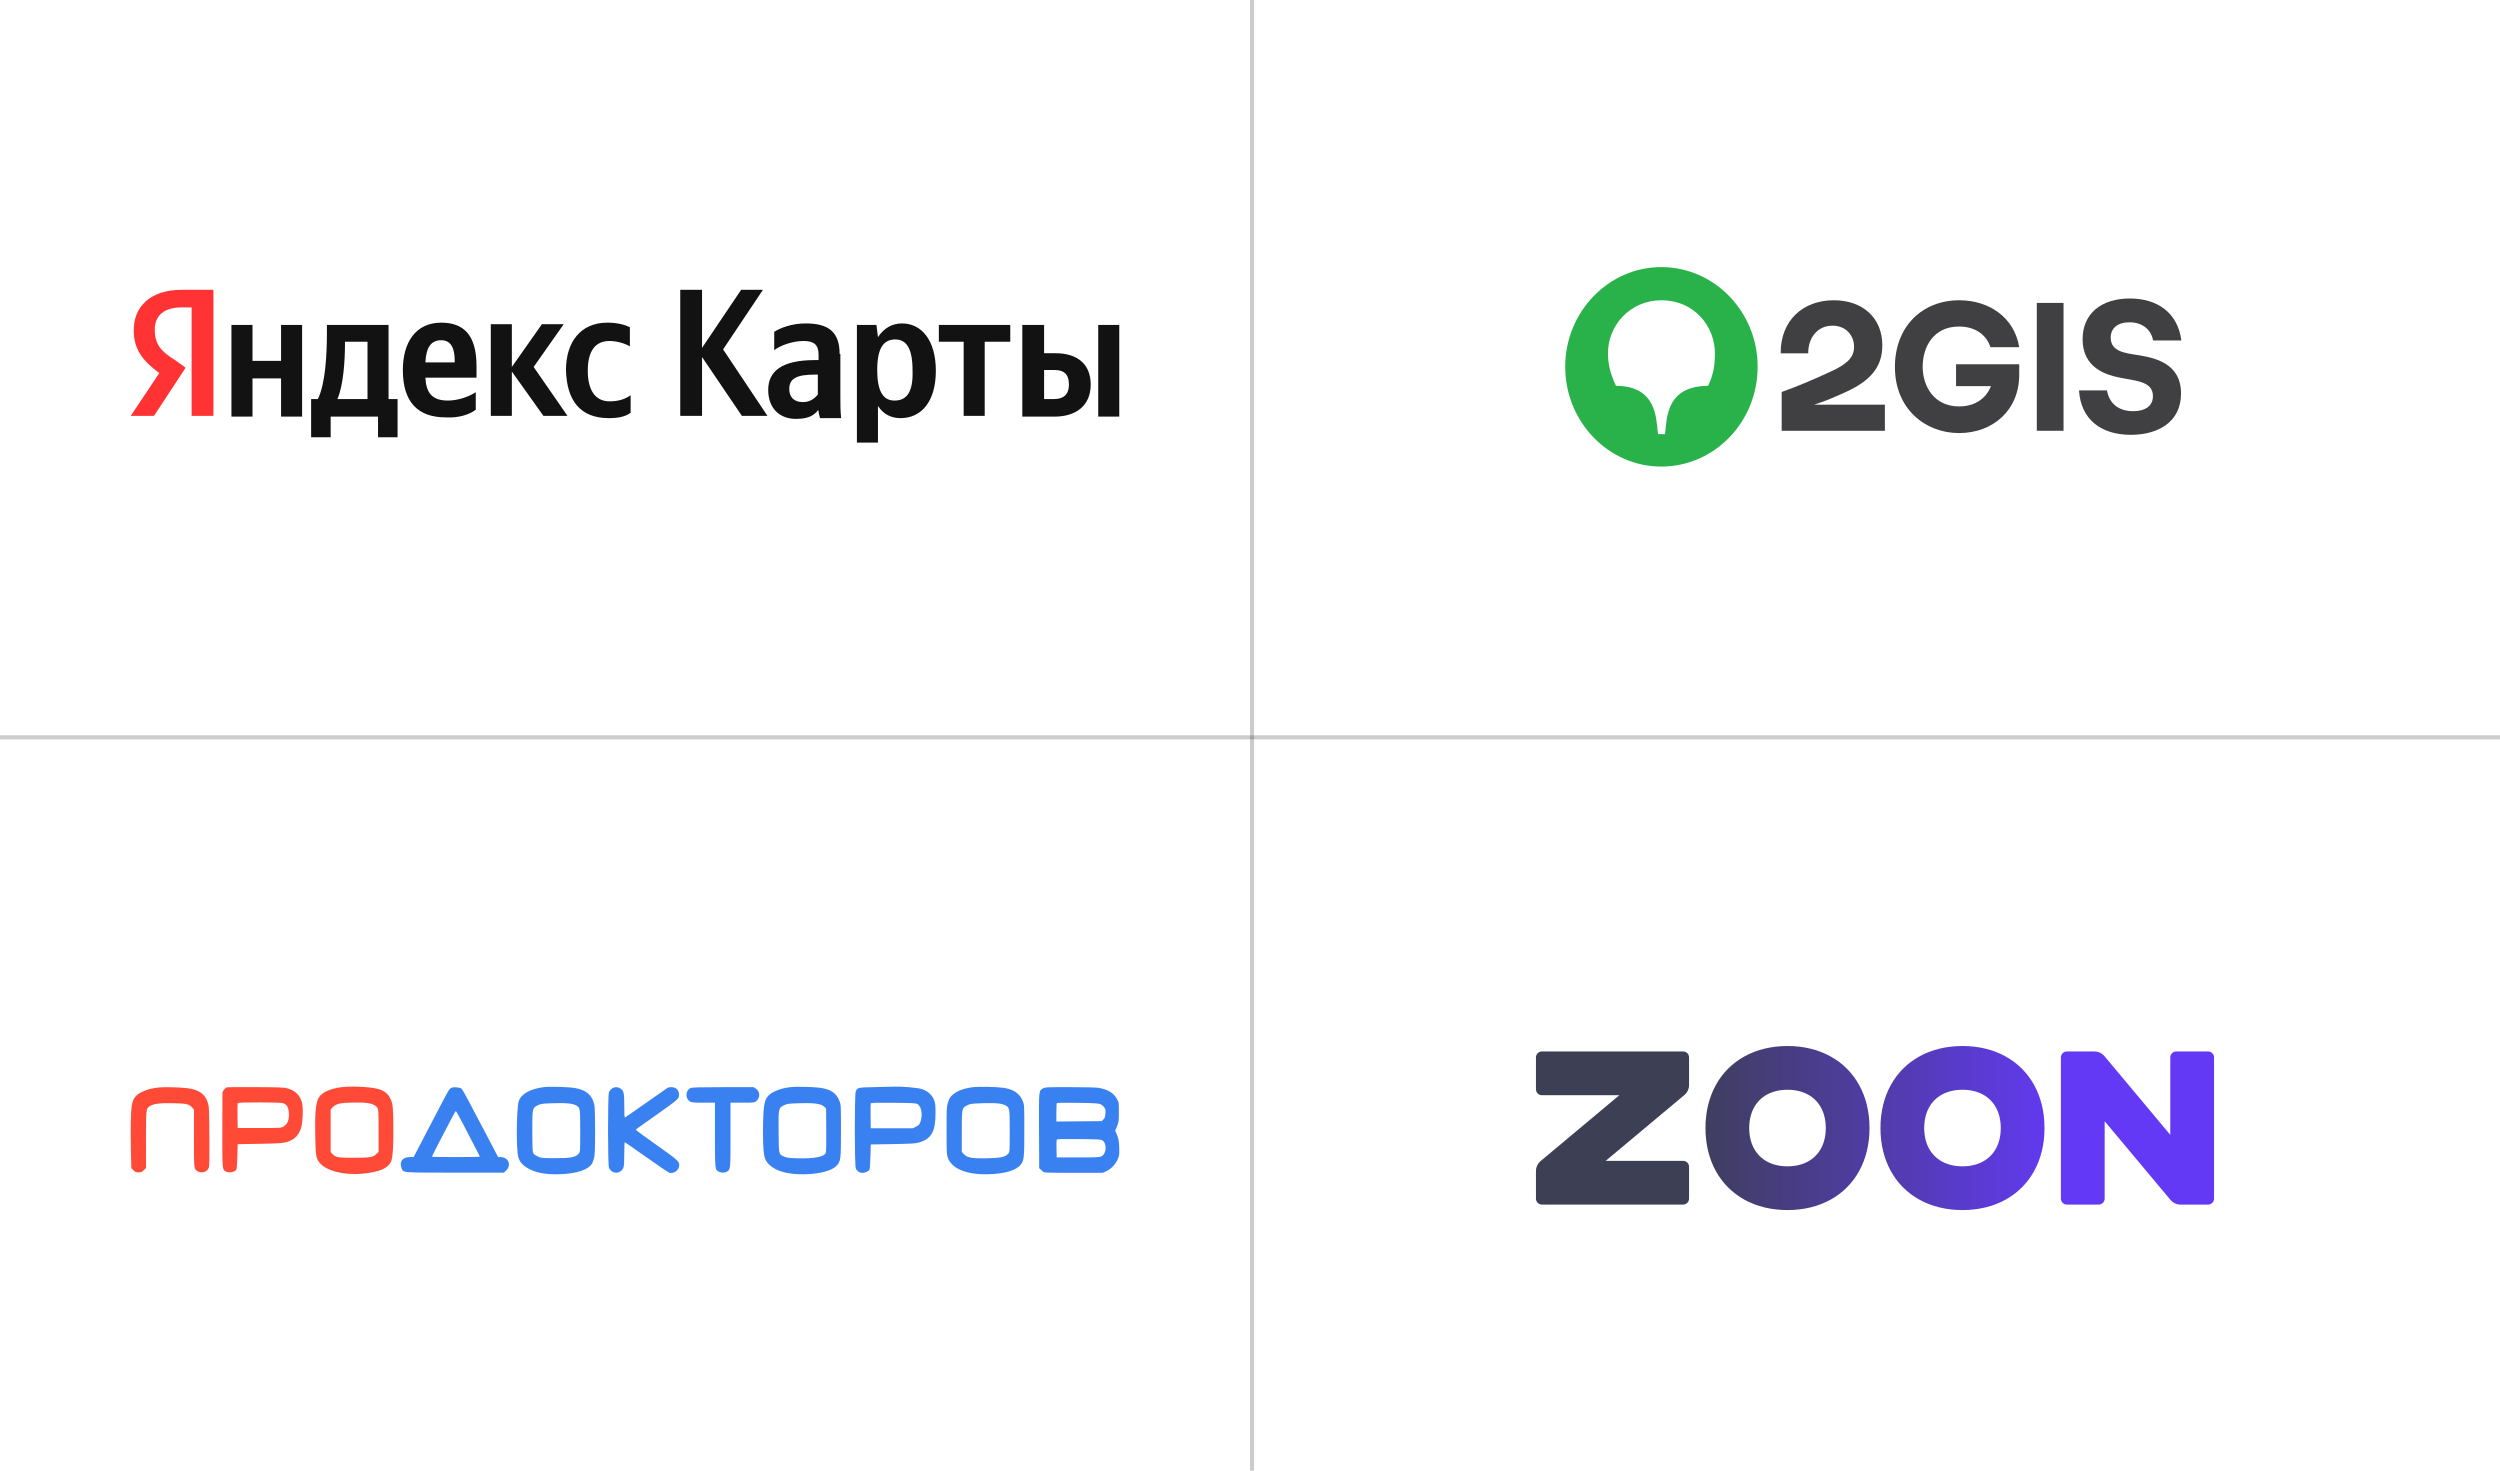<?xml version="1.0" encoding="UTF-8"?> <svg xmlns="http://www.w3.org/2000/svg" width="306" height="180" viewBox="0 0 306 180" fill="none"> <line x1="153.25" y1="-1.09279e-08" x2="153.25" y2="180" stroke="black" stroke-opacity="0.2" stroke-width="0.5"></line> <line x1="306" y1="90.25" x2="-2.18557e-08" y2="90.25" stroke="black" stroke-opacity="0.2" stroke-width="0.5"></line> <path fill-rule="evenodd" clip-rule="evenodd" d="M74.52 51.181C75.716 51.181 76.545 50.994 77.189 50.526V48.376C76.545 48.843 75.716 49.124 74.612 49.124C72.772 49.124 71.944 47.628 71.944 45.384C71.944 42.953 72.864 41.737 74.612 41.737C75.624 41.737 76.637 42.111 77.097 42.392V40.054C76.545 39.774 75.624 39.493 74.336 39.493C71.024 39.493 69.275 41.924 69.275 45.29C69.367 49.03 71.024 51.181 74.52 51.181ZM58.233 50.152V48.002C57.405 48.563 56.025 49.03 54.829 49.03C52.896 49.03 52.16 48.095 52.068 46.225H58.325V44.823C58.325 40.896 56.669 39.493 54.001 39.493C50.872 39.493 49.308 41.924 49.308 45.29C49.308 49.217 51.148 51.087 54.553 51.087C56.209 51.181 57.497 50.713 58.233 50.152ZM66.515 50.9L62.65 45.477V50.9H60.074V39.68H62.65V44.916L66.331 39.68H68.999L65.319 44.916L69.459 50.9H66.515ZM48.756 48.843H47.559V39.774H40.014V40.709C40.014 43.42 39.83 46.973 38.91 48.843H38.082V53.518H40.474V50.994H46.271V53.518H48.664V48.843H48.756ZM34.401 39.774V44.168H30.905V39.774H28.328V50.994H30.905V46.319H34.401V50.994H36.978V39.774H34.401ZM54.001 41.644C55.289 41.644 55.657 42.766 55.657 44.168V44.355H52.068C52.16 42.579 52.712 41.644 54.001 41.644ZM44.983 48.843H41.302C42.038 47.16 42.223 44.075 42.223 42.205V41.831H44.983V48.843ZM90.807 50.9H93.936L88.507 42.766L93.383 35.473H90.715L85.93 42.579V35.473H83.262V50.9H85.93V43.701L90.807 50.9ZM102.769 43.327C102.769 40.615 101.389 39.587 98.628 39.587C96.88 39.587 95.5 40.148 94.764 40.615V42.859C95.5 42.298 96.972 41.737 98.352 41.737C99.641 41.737 100.193 42.205 100.193 43.42V44.075H99.733C95.776 44.075 94.028 45.384 94.028 47.721C94.028 49.965 95.408 51.274 97.432 51.274C98.996 51.274 99.641 50.807 100.101 50.246H100.193C100.193 50.526 100.285 50.9 100.377 51.181H102.953C102.861 50.246 102.861 49.404 102.861 48.469V43.327H102.769ZM100.101 48.282C99.733 48.75 99.18 49.217 98.26 49.217C97.156 49.217 96.604 48.563 96.604 47.628C96.604 46.319 97.524 45.851 99.733 45.851H100.101V48.282ZM107.278 39.774H104.886V54.173H107.462V49.685C108.106 50.713 109.118 51.181 110.222 51.181C112.799 51.181 114.547 49.124 114.547 45.384C114.547 41.644 112.799 39.587 110.407 39.587C109.21 39.587 108.198 40.148 107.462 41.27L107.278 39.774ZM109.486 49.03C108.106 49.03 107.37 47.908 107.37 45.29C107.37 42.672 108.106 41.55 109.578 41.55C110.959 41.55 111.695 42.672 111.695 45.29C111.787 47.908 111.051 49.03 109.486 49.03ZM123.657 41.831V39.774H114.915V41.831H117.952V50.9H120.528V41.831H123.657ZM125.129 39.774V50.994H129.086C131.662 50.994 133.503 49.685 133.503 47.067C133.503 44.542 131.846 43.233 129.178 43.233H127.798V39.774H125.129ZM134.423 39.774V50.994H136.999V39.774H134.423ZM128.994 48.843H127.798V45.29H129.086C130.19 45.29 130.834 45.758 130.834 47.067C130.834 48.376 130.098 48.843 128.994 48.843Z" fill="#121212"></path> <path fill-rule="evenodd" clip-rule="evenodd" d="M23.453 50.9H26.122V35.473H22.257C18.392 35.473 16.368 37.53 16.368 40.428C16.368 42.766 17.472 44.168 19.497 45.664L16 50.9H18.852L22.717 45.01L21.429 44.075C19.773 43.046 18.945 42.205 18.945 40.335C18.945 38.652 20.049 37.623 22.257 37.623H23.453V50.9Z" fill="#FF3333"></path> <path d="M263.54 41.673H267C266.563 38.305 264.103 36.535 260.684 36.535C257.224 36.535 254.91 38.37 254.91 41.522C254.91 45.106 257.891 45.904 259.475 46.228C261.518 46.639 263.519 46.682 263.519 48.495C263.519 49.726 262.519 50.33 261.101 50.33C259.35 50.33 258.183 49.423 257.891 47.783H254.473C254.681 51.323 257.162 53.223 260.809 53.223C264.186 53.223 266.959 51.626 266.959 48.171C266.959 44.458 263.769 43.789 261.539 43.444C260.017 43.206 258.35 42.99 258.35 41.328C258.35 40.162 259.204 39.45 260.643 39.45C262.31 39.45 263.311 40.421 263.54 41.673Z" fill="#403F41"></path> <path d="M252.577 37.076H249.305V52.727H252.577V37.076Z" fill="#403F41"></path> <path d="M239.421 47.265H243.694C243.027 48.949 241.526 49.748 239.796 49.748C236.753 49.748 235.335 47.308 235.335 44.89C235.335 42.451 236.669 39.968 239.775 39.968C241.672 39.968 243.089 40.875 243.631 42.494L247.154 42.494C246.55 38.846 243.465 36.752 239.817 36.752C235.314 36.752 231.938 39.925 231.938 44.933C231.938 50.007 235.606 53.008 239.796 53.008C243.923 53.008 247.154 50.223 247.154 45.862V44.588H239.421V47.265Z" fill="#403F41"></path> <path d="M224.457 36.752C220.705 36.752 217.932 39.191 217.953 43.25H221.33C221.288 41.48 222.372 39.861 224.29 39.861C225.958 39.861 226.937 41.07 226.937 42.451C226.937 43.833 225.958 44.61 224.144 45.452C221.664 46.596 219.892 47.33 218.078 47.978V52.727H230.71V49.532H222.038C222.038 49.532 222.067 49.523 222.081 49.519C223.556 49.056 224.664 48.553 225.978 47.956C228.792 46.661 230.397 45.042 230.397 42.279C230.398 38.889 227.98 36.752 224.457 36.752Z" fill="#403F41"></path> <path d="M209.071 47.222C204.818 47.244 204.13 49.899 203.901 52.144L203.797 53.137H202.942L202.838 52.144C202.609 49.899 201.9 47.244 197.794 47.222C197.106 45.754 196.814 44.566 196.814 43.228C196.814 39.882 199.461 36.752 203.38 36.752C207.299 36.752 209.904 39.86 209.904 43.25C209.904 44.566 209.779 45.754 209.071 47.222ZM203.338 32.693C196.877 32.693 191.582 38.176 191.582 44.89C191.582 51.626 196.877 57.109 203.338 57.109C209.863 57.109 215.136 51.626 215.136 44.89C215.136 38.176 209.863 32.693 203.338 32.693Z" fill="#29B24A"></path> <path fill-rule="evenodd" clip-rule="evenodd" d="M42.147 133.038C40.86 133.137 39.746 133.533 39.225 134.076C38.671 134.654 38.535 135.699 38.588 138.979C38.628 141.423 38.675 141.742 39.079 142.271C39.862 143.298 42.062 143.876 44.356 143.658C46.43 143.462 47.491 143.009 47.866 142.163C48.085 141.666 48.184 139.995 48.141 137.472C48.113 135.77 48.08 135.29 47.969 134.943C47.694 134.084 47.266 133.626 46.476 133.349C45.7 133.076 43.601 132.925 42.147 133.038ZM19.495 133.105C18.65 133.186 18.099 133.322 17.476 133.601C16.645 133.974 16.307 134.392 16.141 135.252C16.015 135.906 15.967 138.105 16.023 140.684L16.074 142.983L16.331 143.241C16.548 143.459 16.645 143.499 16.96 143.499C17.278 143.499 17.372 143.459 17.602 143.229L17.872 142.959V139.494C17.872 135.625 17.868 135.655 18.411 135.35C18.891 135.08 19.633 134.996 21.219 135.031C22.828 135.066 23.175 135.148 23.542 135.584L23.74 135.819V139.306C23.74 143.131 23.74 143.134 24.213 143.378C24.75 143.656 25.408 143.418 25.565 142.888C25.628 142.677 25.646 141.516 25.626 139.019C25.598 135.551 25.592 135.435 25.415 134.905C25.074 133.881 24.322 133.363 22.932 133.196C21.974 133.081 20.23 133.035 19.495 133.105ZM27.806 133.085C27.581 133.132 27.23 133.548 27.226 133.771C27.224 133.866 27.219 135.93 27.214 138.359C27.204 143.144 27.206 143.163 27.633 143.383C28.066 143.607 28.778 143.467 28.943 143.125C28.981 143.047 29.03 142.323 29.052 141.516L29.092 140.049L31.788 140.002C34.618 139.953 34.975 139.911 35.699 139.541C36.197 139.287 36.632 138.745 36.828 138.134C37.067 137.388 37.139 135.561 36.955 134.927C36.693 134.026 36.144 133.493 35.195 133.219C34.786 133.101 34.269 133.08 31.352 133.065C29.499 133.055 27.903 133.064 27.806 133.085ZM34.609 135.015C34.765 135.058 34.968 135.174 35.06 135.272C35.435 135.671 35.476 136.975 35.129 137.49C35.036 137.628 34.835 137.815 34.682 137.904C34.417 138.06 34.285 138.067 31.749 138.067H29.092L29.071 136.603C29.059 135.797 29.067 135.092 29.088 135.037C29.119 134.957 29.685 134.935 31.726 134.935C33.202 134.936 34.448 134.97 34.609 135.015ZM45.009 135.01C45.617 135.11 46.009 135.306 46.189 135.603C46.327 135.828 46.338 136.042 46.338 138.412L46.339 140.977L46.076 141.24C45.667 141.649 45.332 141.706 43.326 141.711C41.363 141.715 41.115 141.673 40.709 141.266L40.471 141.028V138.421V135.813L40.713 135.537C41.108 135.087 41.693 134.962 43.484 134.946C44.073 134.94 44.759 134.969 45.009 135.01Z" fill="#FF4A37"></path> <path fill-rule="evenodd" clip-rule="evenodd" d="M66.618 133.06C64.931 133.256 63.787 133.889 63.497 134.787C63.208 135.68 63.17 140.862 63.446 141.668C63.634 142.216 63.903 142.545 64.453 142.901C65.386 143.504 66.671 143.773 68.403 143.728C70.643 143.669 72.109 143.164 72.524 142.307C72.618 142.112 72.728 141.727 72.768 141.453C72.873 140.722 72.862 135.78 72.754 135.269C72.495 134.047 71.795 133.428 70.394 133.178C69.645 133.044 67.364 132.973 66.618 133.06ZM96.76 133.064C95.974 133.163 95.467 133.295 94.926 133.538C93.859 134.019 93.56 134.53 93.456 136.053C93.365 137.379 93.366 139.79 93.459 140.812C93.541 141.731 93.692 142.104 94.169 142.566C95.016 143.389 96.531 143.784 98.614 143.727C100.347 143.679 101.78 143.299 102.34 142.739C102.914 142.165 102.935 142.01 102.935 138.417C102.935 135.349 102.93 135.23 102.762 134.787C102.389 133.801 101.719 133.34 100.371 133.144C99.606 133.032 97.396 132.983 96.76 133.064ZM107.051 133.061C104.961 133.108 104.95 133.111 104.747 133.597C104.586 133.983 104.591 142.626 104.752 143.012C104.962 143.513 105.503 143.696 106.051 143.451C106.221 143.374 106.392 143.246 106.431 143.164C106.47 143.083 106.52 142.356 106.542 141.549L106.583 140.082L109.279 140.036C111.452 139.999 112.064 139.964 112.433 139.858C114.009 139.405 114.513 138.525 114.508 136.236C114.506 135.232 114.483 135.029 114.326 134.634C114.077 134.008 113.525 133.518 112.821 133.3C112.279 133.133 110.492 132.974 109.477 133.003C109.193 133.012 108.102 133.038 107.051 133.061ZM119.122 133.067C117.98 133.198 117.061 133.556 116.511 134.084C116.289 134.296 116.163 134.52 116.035 134.928C115.868 135.458 115.86 135.615 115.86 138.377C115.86 140.95 115.876 141.317 116.002 141.677C116.481 143.051 118.292 143.798 120.975 143.728C123.035 143.674 124.428 143.248 124.977 142.503C125.341 142.01 125.375 141.653 125.375 138.338C125.375 135.261 125.375 135.243 125.186 134.77C124.812 133.832 124.035 133.309 122.765 133.141C121.916 133.029 119.825 132.986 119.122 133.067ZM55.279 133.135C55.192 133.173 55.063 133.271 54.992 133.353C54.875 133.488 54.045 135.048 52.425 138.179C52.086 138.833 51.544 139.877 51.218 140.499L50.627 141.628H50.194C49.467 141.628 49.055 141.952 49.055 142.522C49.055 142.689 49.109 142.93 49.175 143.058C49.429 143.55 49.181 143.532 55.713 143.532H61.665L61.946 143.274C62.639 142.638 62.23 141.628 61.279 141.628H60.967L59.777 139.349C57.427 134.85 56.658 133.419 56.508 133.268C56.339 133.098 55.559 133.013 55.279 133.135ZM74.897 133.246C74.743 133.349 74.587 133.545 74.532 133.702C74.385 134.13 74.39 142.572 74.538 142.926C74.878 143.74 75.962 143.74 76.302 142.926C76.381 142.737 76.411 142.27 76.411 141.235C76.411 140.448 76.438 139.806 76.471 139.807C76.503 139.809 77.707 140.645 79.146 141.665C80.584 142.685 81.851 143.538 81.961 143.559C82.468 143.657 83.021 143.288 83.115 142.788C83.225 142.201 83.128 142.107 80.385 140.166C78.984 139.176 77.838 138.335 77.838 138.297C77.838 138.26 77.937 138.162 78.057 138.079C78.177 137.996 79.323 137.185 80.603 136.276C82.505 134.927 82.953 134.575 83.046 134.352C83.233 133.906 83.036 133.341 82.631 133.156C82.384 133.043 81.923 133.038 81.723 133.144C81.641 133.188 80.458 134.013 79.093 134.978C77.728 135.942 76.567 136.749 76.511 136.77C76.433 136.8 76.411 136.497 76.411 135.37C76.411 133.749 76.352 133.488 75.92 133.225C75.576 133.015 75.229 133.022 74.897 133.246ZM84.524 133.181C83.899 133.453 83.846 134.448 84.438 134.809C84.671 134.951 84.838 134.967 86.105 134.967L87.512 134.968V138.897C87.512 143.207 87.508 143.164 87.986 143.411C88.29 143.569 88.737 143.564 88.986 143.401C89.418 143.118 89.415 143.148 89.415 138.897V134.968H90.876C92.329 134.968 92.339 134.967 92.579 134.764C93.073 134.349 93.041 133.6 92.516 133.246L92.247 133.065L88.512 133.068C85.509 133.07 84.727 133.092 84.524 133.181ZM127.659 133.22C127.138 133.538 127.153 133.373 127.177 138.423L127.199 142.989L127.495 143.26C127.84 143.576 127.365 143.545 131.965 143.551L134.986 143.554L135.414 143.355C135.98 143.091 136.485 142.575 136.773 141.966C136.986 141.514 137.006 141.401 136.999 140.672C136.989 139.768 136.907 139.294 136.665 138.763L136.498 138.396L136.723 137.852C136.935 137.338 136.948 137.24 136.95 136.118C136.952 134.932 136.952 134.927 136.706 134.492C136.297 133.765 135.561 133.329 134.438 133.147C134.162 133.102 132.594 133.066 130.926 133.066C128.077 133.065 127.899 133.074 127.659 133.22ZM70.055 135.134C70.245 135.177 70.487 135.269 70.594 135.339C71.005 135.608 71.019 135.714 71.019 138.442C71.019 140.888 71.014 140.98 70.854 141.183C70.479 141.66 69.803 141.782 67.649 141.761C66.262 141.748 66.209 141.741 65.773 141.527C65.433 141.36 65.303 141.246 65.238 141.059C65.183 140.902 65.151 139.94 65.152 138.425C65.152 135.646 65.158 135.619 65.825 135.285C66.181 135.107 66.347 135.082 67.451 135.044C68.836 134.996 69.552 135.021 70.055 135.134ZM100.322 135.17C100.542 135.231 100.81 135.373 100.917 135.487L101.111 135.694L101.134 138.291C101.148 139.886 101.127 140.969 101.078 141.097C100.884 141.607 99.709 141.831 97.543 141.771C96.563 141.743 96.291 141.709 95.997 141.576C95.295 141.257 95.326 141.39 95.302 138.548C95.277 135.63 95.278 135.625 95.957 135.285C96.314 135.107 96.478 135.082 97.583 135.045C99.08 134.994 99.796 135.026 100.322 135.17ZM112.302 135.143C112.783 135.407 112.958 136.448 112.665 137.307C112.546 137.655 112.481 137.728 112.133 137.9L111.737 138.097L109.16 138.099L106.583 138.1L106.561 136.635C106.549 135.83 106.558 135.123 106.58 135.064C106.614 134.976 107.111 134.961 109.338 134.982C111.721 135.004 112.084 135.024 112.302 135.143ZM122.429 135.092C122.597 135.113 122.872 135.201 123.042 135.288C123.585 135.565 123.591 135.602 123.591 138.442C123.591 140.888 123.586 140.98 123.426 141.183C123.068 141.638 122.453 141.76 120.42 141.78C118.904 141.794 118.365 141.682 117.981 141.272L117.724 140.996L117.724 138.517C117.724 135.635 117.727 135.62 118.398 135.285C118.753 135.107 118.921 135.082 120.023 135.042C121.214 135 121.793 135.012 122.429 135.092ZM134.653 135.14C134.84 135.21 135.046 135.37 135.156 135.53C135.318 135.764 135.337 135.868 135.303 136.306C135.272 136.715 135.225 136.85 135.056 137.019L134.848 137.228L132.074 137.251L129.301 137.275V136.174C129.301 135.569 129.327 135.047 129.36 135.014C129.393 134.981 130.526 134.969 131.878 134.987C133.812 135.013 134.403 135.046 134.653 135.14ZM56.591 137.406C58.401 140.889 58.729 141.529 58.729 141.577C58.729 141.605 57.408 141.628 55.795 141.628C54.181 141.628 52.861 141.606 52.861 141.579C52.861 141.532 54.227 138.868 54.685 138.021C54.803 137.803 55.087 137.258 55.315 136.811C55.543 136.364 55.759 135.999 55.795 135.999C55.831 135.999 56.189 136.632 56.591 137.406ZM134.944 139.592C135.508 139.975 135.441 141.195 134.838 141.524C134.598 141.655 134.336 141.668 131.957 141.668H129.34L129.318 140.642C129.306 140.077 129.314 139.566 129.337 139.507C129.371 139.418 129.851 139.403 132.055 139.423C134.487 139.446 134.752 139.461 134.944 139.592Z" fill="#3981F1"></path> <path d="M188.729 128.697H206.013C206.415 128.697 206.741 129.023 206.741 129.426V132.825C206.741 133.277 206.545 133.706 206.203 134.003L196.538 142.088H206.013C206.415 142.088 206.741 142.409 206.741 142.811V146.713C206.741 147.116 206.415 147.442 206.013 147.442H188.729C188.326 147.442 188 147.116 188 146.713V143.32C188 142.867 188.196 142.438 188.538 142.142L198.204 134.056H188.729C188.326 134.056 188 133.723 188 133.32V129.426C188 129.023 188.326 128.697 188.729 128.697ZM218.789 128.032C220.788 128.032 222.57 128.482 224.057 129.303C225.544 130.124 226.738 131.317 227.559 132.805C228.38 134.292 228.83 136.074 228.83 138.072C228.83 140.071 228.38 141.852 227.559 143.34C226.738 144.827 225.544 146.02 224.057 146.842C222.57 147.663 220.788 148.112 218.789 148.112C216.791 148.112 215.009 147.663 213.522 146.842C212.034 146.02 210.841 144.827 210.02 143.34C209.199 141.852 208.749 140.071 208.749 138.072C208.749 136.074 209.199 134.292 210.02 132.805C210.841 131.317 212.034 130.124 213.522 129.303C215.009 128.482 216.791 128.032 218.789 128.032ZM218.789 133.387C217.834 133.387 216.994 133.589 216.3 133.964C215.606 134.34 215.057 134.889 214.682 135.583C214.306 136.277 214.104 137.116 214.104 138.072C214.104 139.028 214.306 139.867 214.682 140.562C215.057 141.256 215.606 141.805 216.3 142.18C216.994 142.556 217.834 142.758 218.789 142.758C219.745 142.758 220.585 142.556 221.279 142.18C221.973 141.805 222.522 141.256 222.897 140.562C223.273 139.867 223.475 139.028 223.475 138.072C223.475 137.116 223.273 136.277 222.897 135.583C222.522 134.889 221.973 134.34 221.279 133.964C220.585 133.589 219.745 133.387 218.789 133.387ZM240.208 128.032C242.207 128.032 243.988 128.482 245.476 129.303C246.963 130.124 248.156 131.317 248.978 132.805C249.799 134.292 250.248 136.074 250.248 138.072C250.248 140.071 249.799 141.852 248.978 143.34C248.156 144.827 246.963 146.02 245.476 146.842C243.988 147.663 242.207 148.112 240.208 148.112C238.21 148.112 236.428 147.663 234.941 146.842C233.453 146.02 232.26 144.827 231.439 143.34C230.618 141.852 230.168 140.071 230.168 138.072C230.168 136.074 230.618 134.292 231.439 132.805C232.26 131.317 233.453 130.124 234.941 129.303C236.428 128.482 238.21 128.032 240.208 128.032ZM240.208 133.387C239.252 133.387 238.413 133.589 237.719 133.964C237.025 134.34 236.476 134.889 236.1 135.583C235.725 136.277 235.523 137.116 235.523 138.072C235.523 139.028 235.725 139.867 236.1 140.562C236.476 141.256 237.025 141.805 237.719 142.18C238.413 142.556 239.252 142.758 240.208 142.758C241.164 142.758 242.003 142.556 242.698 142.18C243.392 141.805 243.941 141.256 244.316 140.562C244.692 139.867 244.894 139.028 244.894 138.072C244.894 137.116 244.692 136.277 244.316 135.583C243.941 134.889 243.392 134.34 242.698 133.964C242.003 133.589 241.164 133.387 240.208 133.387ZM271 129.428V146.713C271 147.115 270.674 147.442 270.271 147.442H266.875C266.422 147.442 265.993 147.245 265.697 146.903L257.611 137.239V146.713C257.611 147.115 257.277 147.442 256.875 147.442H252.983C252.58 147.442 252.254 147.115 252.254 146.713V129.428C252.254 129.026 252.58 128.699 252.983 128.699H256.379C256.832 128.699 257.261 128.896 257.557 129.238L265.643 138.905V129.428C265.643 129.026 265.963 128.699 266.366 128.699H270.271C270.674 128.699 271 129.026 271 129.428Z" fill="url(#paint0_linear_471_5)"></path> <defs> <linearGradient id="paint0_linear_471_5" x1="252.195" y1="138.072" x2="206.103" y2="138.072" gradientUnits="userSpaceOnUse"> <stop stop-color="#6339F5"></stop> <stop offset="1" stop-color="#3D3F55"></stop> </linearGradient> </defs> </svg> 